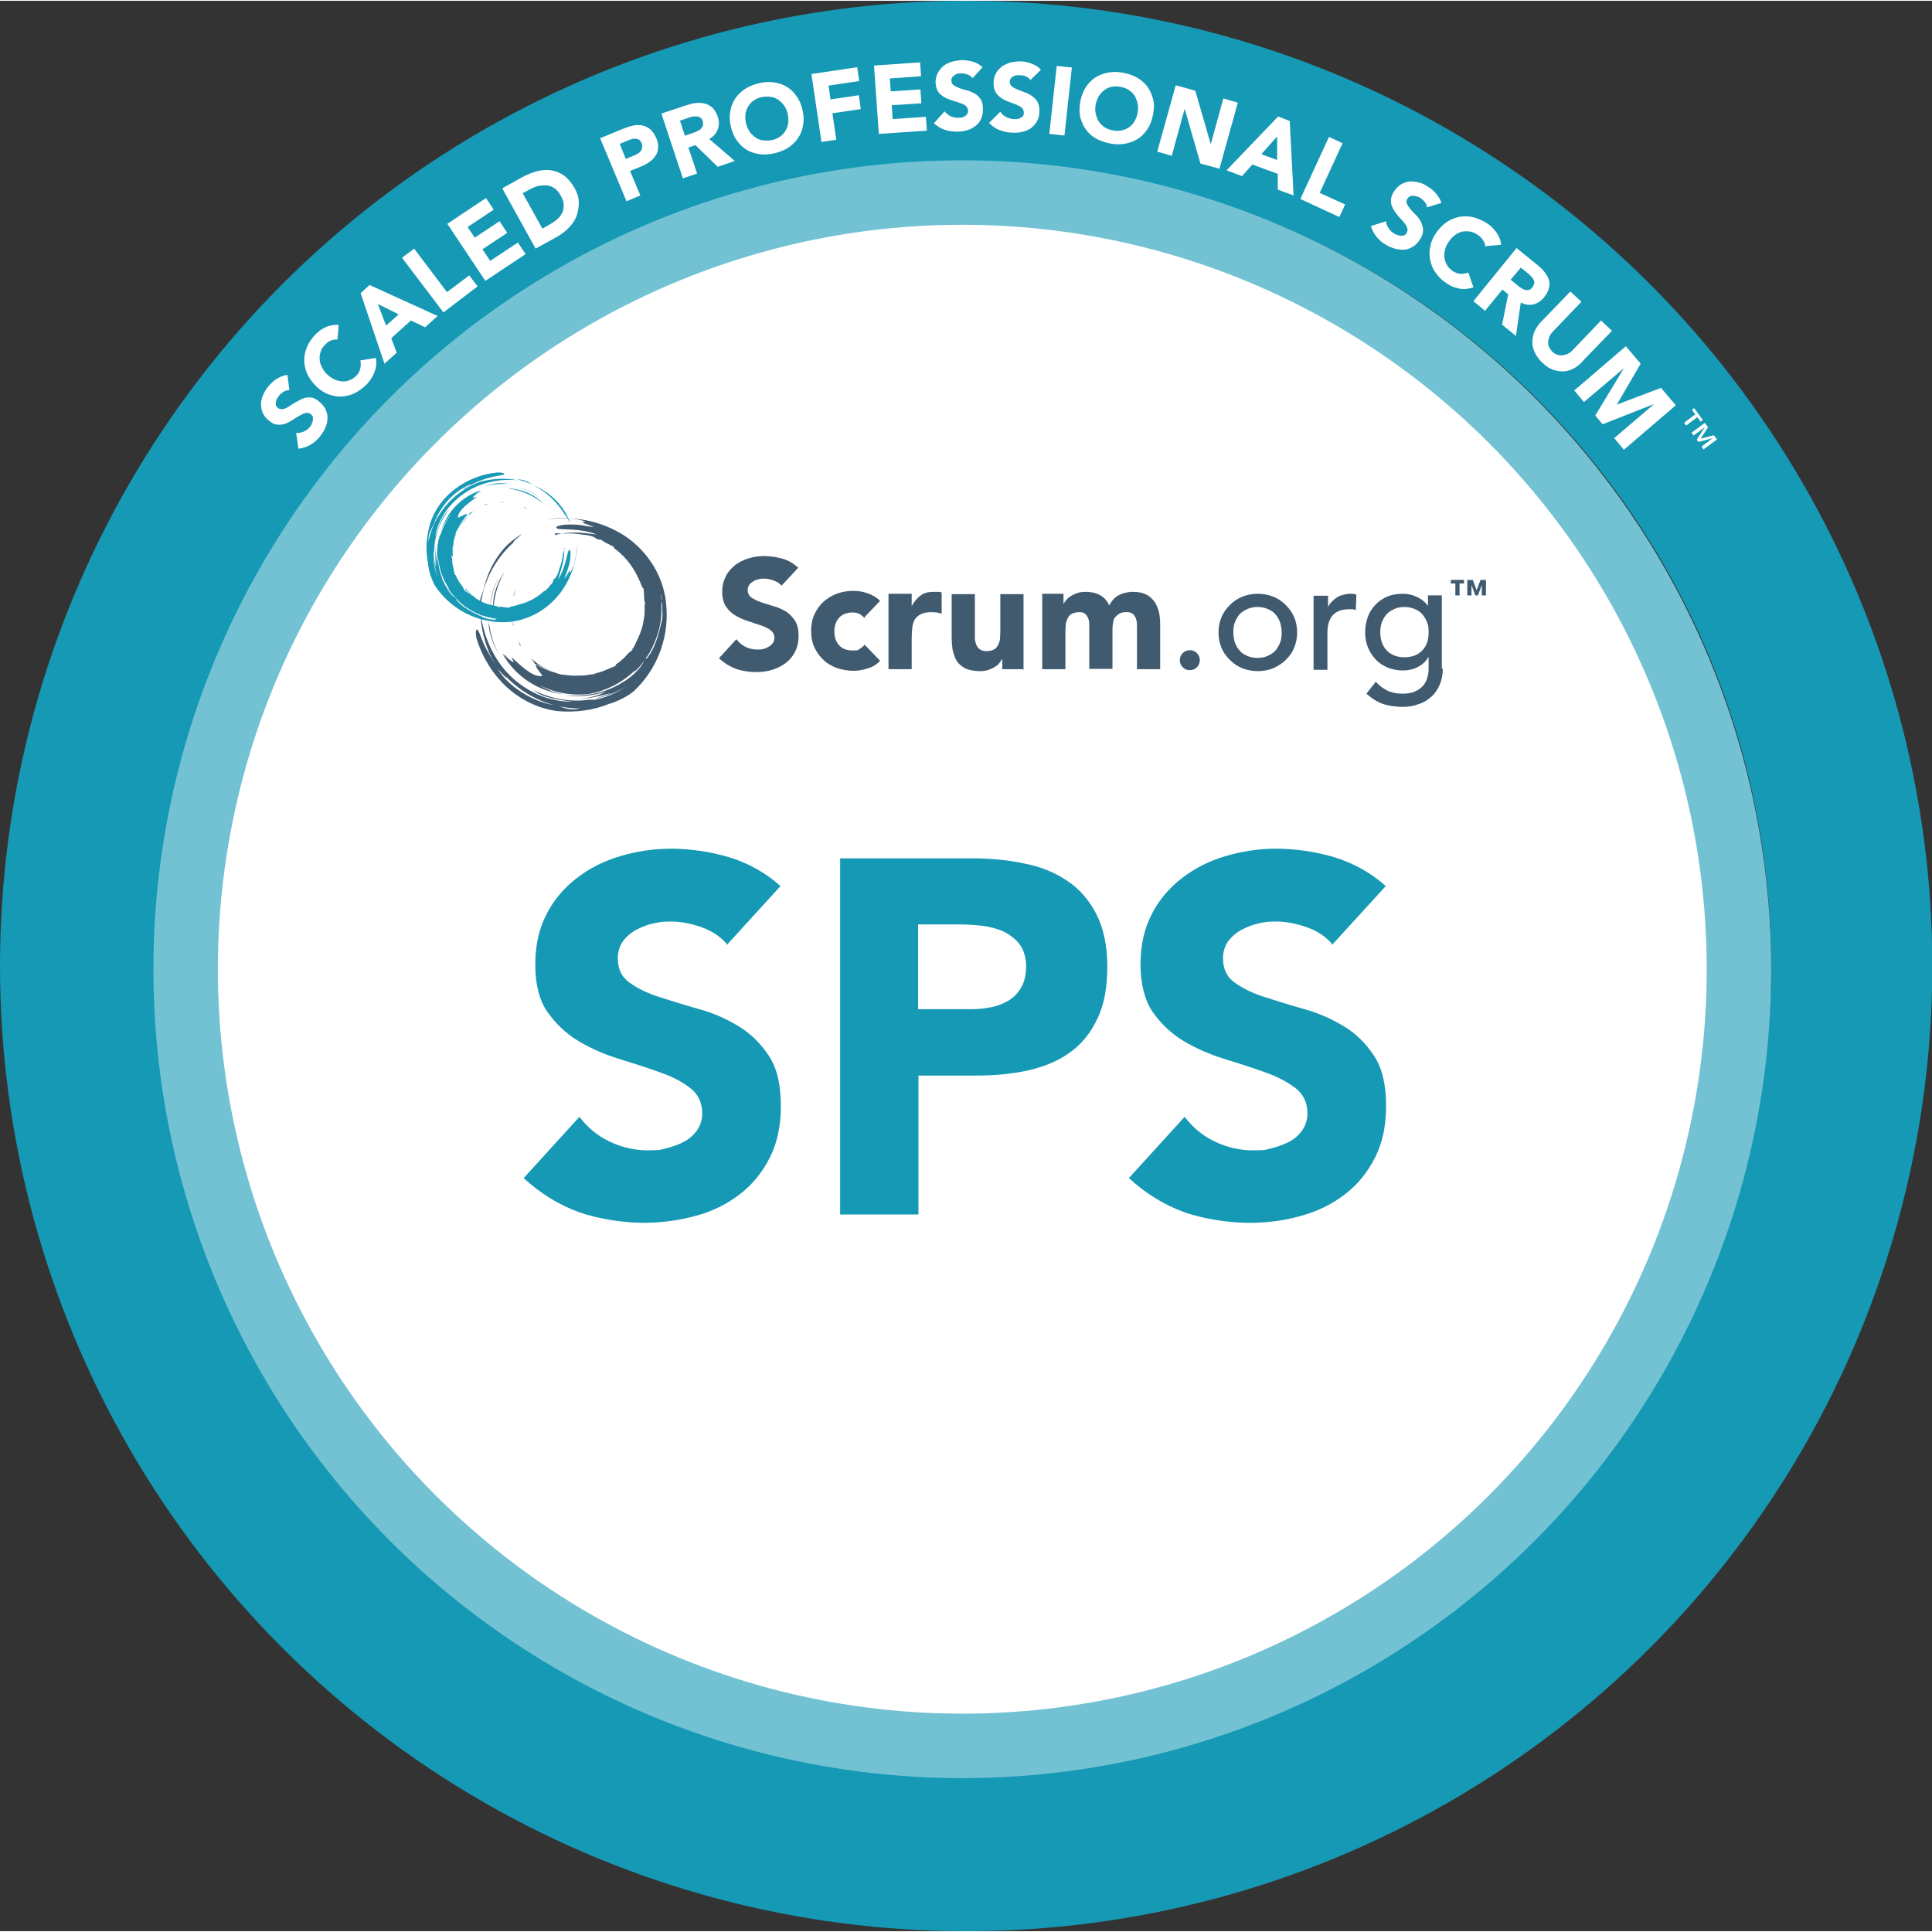 <?xml version="1.0" encoding="UTF-8"?>
<svg xmlns="http://www.w3.org/2000/svg" id="b" viewBox="0 0 599.5 599" width="125" height="125"><rect x="0" y="0" width="599.5" height="599" fill="#333333" stroke="none"/><defs><style>.d{fill:#fff;}.e{fill:#405a70;}.f{fill:#1699b5;}.g{fill:#1899b5;}.h{stroke:#73c2d4;stroke-width:20px;}.h,.i{fill:none;}.i{stroke:#1699b5;stroke-width:50px;}</style></defs><g id="c"><circle class="d" cx="304.2" cy="304.8" r="238.8"/><g><ellipse class="i" cx="299.8" cy="299.5" rx="274.8" ry="274.5"/><circle class="h" cx="298.6" cy="300.5" r="241"/></g><g><path class="f" d="M225.8,293c-2-2.5-4.7-4.3-8-5.5-3.4-1.2-6.6-1.8-9.6-1.8s-3.6,.2-5.5,.6c-1.9,.4-3.6,1.1-5.3,2-1.7,.9-3,2.1-4.1,3.5-1,1.5-1.6,3.2-1.6,5.3,0,3.3,1.2,5.9,3.7,7.6,2.5,1.8,5.6,3.3,9.4,4.5,3.8,1.2,7.9,2.5,12.2,3.7,4.4,1.2,8.4,3,12.2,5.3,3.8,2.3,6.9,5.4,9.4,9.2,2.5,3.8,3.7,9,3.7,15.4s-1.1,11.5-3.4,16.1c-2.3,4.6-5.4,8.4-9.3,11.4-3.9,3-8.4,5.3-13.6,6.7s-10.6,2.2-16.3,2.2-13.8-1.1-20-3.3c-6.1-2.2-11.9-5.7-17.2-10.6l17.3-19c2.5,3.3,5.6,5.9,9.4,7.7,3.8,1.8,7.7,2.7,11.8,2.7s4-.2,6-.7c2-.5,3.8-1.2,5.5-2.1,1.6-.9,2.9-2.1,3.9-3.6,1-1.5,1.5-3.2,1.5-5.1,0-3.3-1.3-6-3.8-7.9-2.5-1.9-5.7-3.6-9.6-4.9-3.8-1.4-8-2.7-12.5-4.1-4.5-1.4-8.6-3.2-12.5-5.5-3.8-2.3-7-5.3-9.6-9-2.6-3.7-3.8-8.7-3.8-14.8s1.2-11.1,3.5-15.6c2.3-4.5,5.5-8.2,9.4-11.2,3.9-3,8.4-5.3,13.5-6.8,5.1-1.5,10.3-2.3,15.8-2.3s12.3,.9,18.1,2.7c5.8,1.8,11.1,4.7,15.8,8.9l-16.7,18.3Z"/><path class="f" d="M260.7,266.1h41c5.7,0,11.1,.5,16.2,1.6,5.1,1,9.5,2.8,13.3,5.4,3.8,2.5,6.8,6,9,10.3,2.2,4.3,3.4,9.8,3.4,16.3s-1,11.9-3.1,16.2c-2.1,4.4-4.9,7.9-8.6,10.5-3.6,2.6-8,4.4-12.9,5.5-5,1.1-10.4,1.6-16.2,1.6h-17.8v43.1h-24.3v-110.4Zm24.3,46.8h16.2c2.2,0,4.3-.2,6.3-.6,2-.4,3.8-1.1,5.5-2.1,1.6-1,2.9-2.3,3.9-4.1,1-1.7,1.5-3.9,1.5-6.5s-.7-5.1-2-6.8c-1.3-1.7-3-3-5-4-2-.9-4.3-1.5-6.8-1.8-2.5-.3-4.9-.4-7.2-.4h-12.5v26.2Z"/><path class="f" d="M413.6,293c-2-2.5-4.7-4.3-8-5.5-3.4-1.2-6.6-1.8-9.6-1.8s-3.6,.2-5.5,.6c-1.9,.4-3.6,1.1-5.3,2-1.7,.9-3,2.1-4.1,3.5-1,1.5-1.6,3.2-1.6,5.3,0,3.3,1.2,5.9,3.7,7.6,2.5,1.8,5.6,3.3,9.4,4.5,3.8,1.2,7.9,2.5,12.2,3.7s8.4,3,12.2,5.3c3.8,2.3,6.9,5.4,9.4,9.2,2.5,3.8,3.7,9,3.7,15.4s-1.1,11.5-3.4,16.1c-2.3,4.6-5.4,8.4-9.3,11.4-3.9,3-8.4,5.3-13.6,6.7-5.1,1.5-10.6,2.2-16.3,2.2s-13.8-1.1-20-3.3c-6.1-2.2-11.9-5.7-17.2-10.6l17.3-19c2.5,3.3,5.6,5.9,9.4,7.7,3.8,1.8,7.7,2.7,11.8,2.7s4-.2,6-.7c2-.5,3.8-1.2,5.5-2.1,1.6-.9,2.9-2.1,3.9-3.6,1-1.5,1.5-3.2,1.5-5.1,0-3.3-1.3-6-3.8-7.9-2.6-1.9-5.7-3.6-9.6-4.9-3.8-1.4-8-2.7-12.5-4.1-4.5-1.4-8.6-3.2-12.5-5.5-3.8-2.3-7-5.3-9.6-9-2.5-3.7-3.8-8.7-3.8-14.8s1.2-11.1,3.5-15.6c2.3-4.5,5.5-8.2,9.4-11.2,3.9-3,8.4-5.3,13.5-6.8,5.1-1.5,10.3-2.3,15.8-2.3s12.3,.9,18.1,2.7c5.8,1.8,11.1,4.7,15.8,8.9l-16.7,18.3Z"/></g><path class="d" d="M89.8,120.8c-.6,0-1.2,.2-1.8,.5-.6,.4-1.1,.8-1.4,1.2-.2,.3-.4,.6-.6,.9-.2,.3-.3,.7-.4,1,0,.4,0,.7,0,1,0,.3,.3,.6,.6,.9,.5,.4,1,.5,1.6,.4,.6-.1,1.2-.4,1.8-.8s1.3-.9,2.1-1.3,1.5-.9,2.3-1.2c.8-.3,1.6-.4,2.5-.3,.9,.1,1.8,.6,2.7,1.4,.9,.8,1.6,1.6,1.9,2.5,.4,.9,.6,1.8,.5,2.8,0,.9-.3,1.9-.7,2.8s-1,1.8-1.7,2.7c-.9,1.1-1.9,1.9-2.9,2.5-1.1,.6-2.3,1-3.7,1.2l-.7-4.9c.8,0,1.6-.1,2.3-.4,.7-.3,1.4-.8,1.9-1.4,.2-.3,.5-.6,.6-1,.2-.4,.3-.7,.4-1.1,0-.4,0-.7,0-1s-.3-.6-.6-.9c-.5-.4-1-.5-1.6-.4-.6,.1-1.2,.4-1.9,.8-.7,.4-1.4,.8-2.1,1.3-.8,.5-1.5,.9-2.3,1.2-.8,.3-1.7,.4-2.5,.3-.9,0-1.8-.5-2.7-1.3-.9-.7-1.5-1.5-1.9-2.4-.4-.9-.5-1.8-.5-2.8s.3-1.9,.7-2.8c.4-.9,.9-1.8,1.6-2.6,.8-.9,1.6-1.7,2.6-2.3,1-.6,2.1-1.1,3.3-1.2l.6,4.7Z"/><path class="d" d="M104.8,105.1c-.7,0-1.4,0-2.1,.3-.7,.3-1.3,.7-1.9,1.4-.6,.6-1.1,1.3-1.3,2.1-.3,.8-.4,1.6-.3,2.4,0,.8,.3,1.6,.7,2.4,.4,.8,.9,1.6,1.6,2.2,.7,.7,1.5,1.2,2.3,1.6s1.6,.5,2.4,.6c.8,0,1.6,0,2.3-.4,.8-.3,1.4-.7,2-1.3,.7-.7,1.1-1.4,1.3-2.3,.2-.8,.2-1.6,0-2.5l4.8-.8c.3,1.5,.2,3-.4,4.4-.5,1.4-1.3,2.6-2.3,3.7-1.2,1.2-2.4,2.1-3.7,2.8-1.3,.6-2.7,1-4.1,1.1s-2.8-.2-4.2-.7c-1.4-.5-2.7-1.4-3.9-2.6-1.2-1.2-2.1-2.5-2.7-3.8-.6-1.4-.9-2.8-.9-4.2,0-1.4,.3-2.8,.9-4.2,.6-1.4,1.5-2.6,2.6-3.8,.4-.4,.9-.8,1.4-1.2,.5-.4,1.1-.7,1.7-1,.6-.3,1.3-.5,2-.6,.7-.1,1.4-.2,2.1-.1l-.4,4.6Z"/><path class="d" d="M111.8,90.8l2.9-2.6,21.1,9.6-3.9,3.5-4.4-2.1-6.1,5.5,1.7,4.5-3.8,3.4-7.4-21.9Zm5.5,3.4l2.5,6.6,3.9-3.5-6.4-3.2Z"/><path class="d" d="M124.8,79.7l3.7-2.8,10.2,13.5,6.9-5.2,2.6,3.4-10.6,8.1-12.8-16.9Z"/><path class="d" d="M138.8,69.2l12-8,2.4,3.6-8.1,5.4,2.2,3.3,7.7-5.1,2.4,3.6-7.7,5.1,2.4,3.6,8.6-5.7,2.4,3.6-12.5,8.3-11.8-17.7Z"/><path class="d" d="M156,58.1l6.1-3.4c1.5-.8,3-1.4,4.5-1.8,1.5-.4,3-.5,4.4-.3,1.4,.2,2.7,.7,4,1.6,1.2,.9,2.3,2.2,3.3,3.9,.8,1.5,1.3,3,1.3,4.5,0,1.5-.2,2.8-.7,4.2-.5,1.3-1.3,2.5-2.4,3.6-1,1.1-2.3,2-3.6,2.8l-6.7,3.7-10.3-18.6Zm12.3,12.6l2.1-1.2c.9-.5,1.8-1.1,2.5-1.7,.7-.6,1.2-1.3,1.6-2.1,.3-.8,.5-1.6,.4-2.5,0-.9-.4-1.9-1-2.9-.5-.9-1.1-1.6-1.8-2.1-.7-.5-1.5-.8-2.3-.9-.8-.1-1.7,0-2.6,.1-.9,.2-1.8,.6-2.6,1l-2.4,1.3,6.1,11Z"/><path class="d" d="M186.3,42.6l7.3-3c1-.4,2-.7,3-.9,1-.2,1.9-.2,2.8,0,.9,.2,1.7,.6,2.4,1.2,.7,.6,1.3,1.5,1.8,2.6,.5,1.1,.7,2.2,.6,3.1,0,.9-.3,1.8-.8,2.5s-1.1,1.4-1.9,1.9c-.8,.6-1.7,1.1-2.8,1.5l-3.2,1.3,3.2,7.6-4.3,1.8-8.2-19.6Zm7.8,6.5l2.9-1.2c.4-.2,.7-.4,1.1-.6,.3-.2,.6-.5,.8-.8,.2-.3,.3-.6,.4-1,0-.4,0-.8-.2-1.3-.2-.5-.5-.9-.8-1.1-.4-.2-.8-.3-1.2-.3-.4,0-.9,0-1.3,.2-.5,.1-.9,.3-1.3,.5l-2.2,.9,1.9,4.7Z"/><path class="d" d="M205.2,35l7.8-2.6c1-.3,2-.6,3-.7,1-.1,1.9,0,2.8,.2,.8,.2,1.6,.7,2.3,1.3,.7,.7,1.2,1.6,1.6,2.7,.5,1.4,.5,2.8,0,4-.4,1.2-1.3,2.2-2.6,3l7.9,6.8-5.3,1.8-6.9-6.7-2.2,.7,2.7,8.1-4.4,1.5-6.7-20.2Zm7.2,6.9l2.6-.9c.4-.1,.8-.3,1.3-.5,.4-.2,.8-.4,1.1-.7,.3-.3,.5-.6,.7-1,.1-.4,.1-.8,0-1.4-.2-.5-.4-.9-.7-1.1-.3-.2-.7-.4-1-.4-.4,0-.8,0-1.2,0-.4,0-.9,.2-1.3,.3l-2.9,1,1.5,4.6Z"/><path class="d" d="M226.8,39.1c-.4-1.7-.5-3.2-.2-4.7,.2-1.5,.7-2.8,1.5-4,.8-1.2,1.8-2.2,3-3,1.2-.8,2.7-1.4,4.3-1.8s3.2-.5,4.6-.3c1.5,.2,2.8,.6,4,1.3,1.2,.7,2.3,1.7,3.1,2.9,.9,1.2,1.5,2.6,1.9,4.3,.4,1.7,.5,3.2,.2,4.7-.2,1.5-.7,2.8-1.5,4-.8,1.2-1.8,2.2-3,3-1.2,.8-2.7,1.4-4.3,1.8-1.6,.4-3.2,.5-4.6,.3-1.5-.2-2.8-.6-4-1.3-1.2-.7-2.3-1.7-3.1-2.9-.9-1.2-1.5-2.6-1.9-4.3Zm4.7-1.1c.2,1,.6,1.8,1.1,2.6,.5,.7,1.1,1.3,1.8,1.8,.7,.5,1.5,.8,2.4,.9,.9,.1,1.8,.1,2.8-.1,1-.2,1.8-.6,2.5-1.1,.7-.5,1.3-1.1,1.7-1.9,.4-.7,.7-1.5,.8-2.4,.1-.9,0-1.8-.2-2.8-.2-1-.6-1.8-1.1-2.5-.5-.7-1.1-1.3-1.8-1.8-.7-.5-1.5-.8-2.4-.9-.9-.1-1.8-.1-2.8,.1-1,.2-1.8,.6-2.5,1.1-.7,.5-1.3,1.1-1.7,1.9-.4,.7-.7,1.5-.8,2.4-.1,.9,0,1.8,.2,2.8Z"/><path class="d" d="M251.9,22.7l14.1-2.1,.6,4.3-9.5,1.4,.6,4.3,8.8-1.3,.6,4.3-8.8,1.3,1.2,8.2-4.6,.7-3.1-21Z"/><path class="d" d="M271.1,20.1l14.4-1,.3,4.3-9.7,.7,.3,4,9.2-.6,.3,4.3-9.2,.6,.3,4.3,10.3-.7,.3,4.3-14.9,1-1.5-21.2Z"/><path class="d" d="M301.7,23.9c-.4-.5-.9-.8-1.6-1.1-.7-.2-1.3-.3-1.8-.3-.3,0-.7,0-1,.1-.4,0-.7,.2-1,.4-.3,.2-.6,.4-.8,.7-.2,.3-.3,.6-.3,1,0,.6,.2,1.1,.7,1.5,.5,.3,1.1,.6,1.8,.9,.7,.2,1.5,.5,2.4,.7,.8,.2,1.6,.6,2.4,1,.7,.4,1.3,1,1.8,1.8,.5,.7,.7,1.7,.7,3,0,1.2-.2,2.2-.6,3.1-.4,.9-1,1.6-1.8,2.2s-1.6,1-2.6,1.3c-1,.3-2,.4-3.1,.4-1.4,0-2.7-.2-3.8-.6-1.2-.4-2.3-1.1-3.3-2l3.3-3.7c.5,.6,1.1,1.1,1.8,1.5,.7,.3,1.5,.5,2.3,.5,.4,0,.8,0,1.2-.1,.4,0,.7-.2,1-.4,.3-.2,.6-.4,.7-.7,.2-.3,.3-.6,.3-1,0-.6-.3-1.1-.7-1.5-.5-.4-1.1-.7-1.9-.9-.7-.3-1.5-.5-2.4-.8-.9-.3-1.7-.6-2.4-1-.7-.4-1.4-1-1.9-1.7-.5-.7-.7-1.7-.8-2.8,0-1.1,.2-2.1,.7-3s1-1.6,1.8-2.2c.7-.6,1.6-1,2.6-1.3,1-.3,2-.4,3-.5,1.2,0,2.4,.2,3.5,.5s2.1,.9,3,1.7l-3.2,3.5Z"/><path class="d" d="M319.9,24.7c-.4-.5-.8-.9-1.5-1.2-.6-.3-1.2-.4-1.8-.4-.3,0-.7,0-1.1,0s-.7,.2-1,.3c-.3,.2-.6,.4-.8,.6-.2,.3-.3,.6-.4,1,0,.6,.2,1.1,.6,1.5,.5,.4,1,.7,1.8,1,.7,.3,1.5,.6,2.3,.9,.8,.3,1.6,.7,2.3,1.2,.7,.5,1.3,1.1,1.7,1.9,.4,.8,.6,1.8,.5,3,0,1.2-.3,2.2-.8,3s-1.1,1.5-1.9,2.1c-.8,.5-1.7,.9-2.7,1.1-1,.2-2.1,.3-3.2,.2-1.4,0-2.6-.4-3.8-.8-1.2-.5-2.2-1.2-3.2-2.2l3.5-3.5c.4,.7,1,1.2,1.7,1.6s1.5,.6,2.2,.7c.4,0,.8,0,1.2,0,.4,0,.8-.2,1.1-.3,.3-.2,.6-.4,.8-.6,.2-.3,.3-.6,.3-1,0-.6-.2-1.2-.6-1.6-.5-.4-1.1-.7-1.8-1-.7-.3-1.5-.6-2.4-.9-.8-.3-1.6-.7-2.3-1.2-.7-.5-1.3-1.1-1.7-1.8-.4-.7-.6-1.7-.6-2.9,0-1.1,.3-2.1,.8-3,.5-.8,1.1-1.5,1.9-2.1,.8-.5,1.7-.9,2.7-1.2,1-.2,2-.3,3-.3,1.2,0,2.3,.3,3.4,.7,1.1,.4,2.1,1,2.9,1.9l-3.4,3.3Z"/><path class="d" d="M327.9,20.2l4.7,.5-2.3,21.1-4.7-.5,2.3-21.1Z"/><path class="d" d="M335.2,31.4c.3-1.7,.8-3.1,1.6-4.4s1.8-2.3,2.9-3.1c1.2-.8,2.5-1.3,4-1.6,1.5-.3,3-.3,4.7,0,1.6,.3,3.1,.8,4.4,1.5,1.3,.8,2.4,1.7,3.2,2.8,.8,1.1,1.4,2.4,1.8,3.9s.3,3,0,4.7c-.3,1.7-.8,3.1-1.6,4.4-.8,1.3-1.8,2.3-2.9,3.1-1.2,.8-2.5,1.3-4,1.6s-3,.3-4.7,0c-1.6-.3-3.1-.8-4.4-1.5-1.3-.7-2.4-1.7-3.2-2.8-.8-1.1-1.4-2.4-1.8-3.9-.3-1.5-.3-3,0-4.7Zm4.8,.8c-.2,1-.2,1.9,0,2.8,.2,.9,.5,1.7,.9,2.4,.5,.7,1.1,1.3,1.8,1.8,.7,.5,1.6,.8,2.6,1,1,.2,1.9,.2,2.8,0,.9-.2,1.6-.5,2.3-1,.7-.5,1.2-1.1,1.7-1.9,.4-.8,.8-1.6,.9-2.6,.2-1,.2-1.9,0-2.8-.2-.9-.5-1.7-.9-2.4s-1.1-1.3-1.8-1.8c-.7-.5-1.6-.8-2.6-1-1-.2-1.9-.2-2.8,0-.9,.2-1.6,.5-2.3,1.1-.7,.5-1.2,1.1-1.7,1.9-.4,.8-.8,1.6-.9,2.6Z"/><path class="d" d="M364.8,26.2l6.1,1.7,4.8,16.6h0l3.9-14.2,4.5,1.3-5.7,20.5-5.9-1.6-4.9-17h0l-4,14.6-4.5-1.3,5.7-20.5Z"/><path class="d" d="M396.6,35.9l3.6,1.4,1.2,23.1-4.9-1.8v-4.9l-7.9-2.9-3.2,3.6-4.8-1.8,16-16.7Zm-.5,6.4l-4.7,5.3,4.9,1.8v-7.1Z"/><path class="d" d="M412.3,42.2l4.3,2-7.1,15.4,7.9,3.6-1.8,3.9-12.1-5.6,8.9-19.3Z"/><path class="d" d="M442.8,64c0-.6-.4-1.2-.8-1.7-.4-.5-.9-.9-1.4-1.2-.3-.2-.6-.3-1-.4-.4-.1-.7-.2-1.1-.2-.4,0-.7,0-1,.2-.3,.1-.6,.4-.8,.7-.3,.6-.4,1.1-.1,1.6,.2,.5,.6,1.1,1.1,1.7,.5,.6,1.1,1.2,1.7,1.8,.6,.6,1.1,1.3,1.5,2.1,.4,.7,.6,1.6,.7,2.4,0,.9-.2,1.9-.9,2.9-.6,1-1.3,1.8-2.1,2.3-.8,.5-1.7,.9-2.6,1s-1.9,0-2.9-.2c-1-.3-2-.7-2.9-1.2-1.2-.7-2.2-1.5-3-2.5-.8-1-1.4-2.1-1.8-3.4l4.7-1.5c0,.8,.4,1.5,.8,2.2,.5,.7,1,1.2,1.7,1.6,.3,.2,.7,.3,1.1,.5,.4,.1,.8,.2,1.1,.2,.4,0,.7,0,1-.2,.3-.1,.6-.4,.7-.7,.3-.6,.4-1.1,.1-1.7-.2-.6-.6-1.1-1.1-1.7-.5-.6-1.1-1.2-1.7-1.9-.6-.7-1.1-1.4-1.5-2.1-.4-.8-.7-1.6-.7-2.4,0-.9,.2-1.8,.8-2.8,.6-1,1.3-1.7,2.1-2.3,.8-.5,1.7-.8,2.6-1,.9-.1,1.9,0,2.9,.2,1,.2,1.9,.6,2.8,1.2,1,.6,2,1.3,2.7,2.2,.8,.9,1.4,1.9,1.8,3l-4.5,1.4Z"/><path class="d" d="M460.9,76.3c0-.7-.3-1.4-.7-2-.4-.6-.9-1.2-1.7-1.7-.7-.5-1.5-.8-2.3-1-.8-.1-1.6-.1-2.4,0-.8,.2-1.6,.5-2.3,1.1-.7,.5-1.4,1.2-1.9,2-.6,.8-1,1.7-1.2,2.5-.2,.9-.3,1.7-.2,2.5,.1,.8,.4,1.6,.8,2.3,.4,.7,1,1.3,1.7,1.8,.8,.5,1.6,.9,2.4,.9,.8,0,1.7,0,2.5-.4l1.6,4.6c-1.5,.5-2.9,.7-4.4,.4-1.5-.3-2.8-.8-4-1.7-1.4-.9-2.5-2-3.3-3.2-.9-1.2-1.4-2.5-1.7-3.9-.3-1.4-.3-2.8,0-4.3,.3-1.5,.9-2.9,1.9-4.3,1-1.4,2.1-2.5,3.3-3.3,1.2-.8,2.6-1.3,4-1.6,1.4-.2,2.8-.2,4.3,.2,1.4,.4,2.9,1,4.2,1.9,.5,.3,1,.7,1.5,1.2,.5,.5,.9,1,1.3,1.5,.4,.6,.7,1.2,1,1.8,.3,.7,.4,1.4,.5,2.1l-4.6,.4Z"/><path class="d" d="M470.7,76.8l6.4,5.2c.8,.7,1.6,1.4,2.2,2.2,.6,.8,1.1,1.6,1.3,2.4,.3,.8,.3,1.7,0,2.6-.2,.9-.7,1.9-1.5,2.8-.9,1.2-2.1,1.9-3.3,2.2-1.3,.3-2.6,.1-3.9-.6l-1.5,10.4-4.3-3.5,1.9-9.4-1.8-1.5-5.4,6.6-3.6-3,13.4-16.5Zm-1.9,9.8l2.1,1.7c.3,.3,.7,.5,1.1,.8s.8,.5,1.2,.6,.8,.1,1.2,0c.4,0,.8-.4,1.1-.8,.3-.4,.5-.8,.6-1.2,0-.4,0-.8-.2-1.1-.2-.3-.4-.7-.7-1s-.6-.6-.9-.9l-2.4-1.9-3.1,3.7Z"/><path class="d" d="M490.9,112.1c-.9,.9-1.8,1.6-2.8,2.1-1,.5-2.1,.8-3.1,.8-1.1,0-2.2-.2-3.3-.6s-2.2-1.2-3.2-2.2c-1.1-1-1.8-2.1-2.3-3.2-.5-1.1-.8-2.2-.7-3.3s.2-2.1,.7-3.2c.5-1,1.1-2,2-2.9l9.1-9.4,3.4,3.2-8.9,9.3c-.5,.5-.8,1-1,1.5s-.4,1.1-.4,1.7,0,1.1,.3,1.6,.6,1,1,1.4c.4,.4,.9,.7,1.5,.9,.5,.2,1.1,.3,1.6,.2s1.1-.2,1.6-.4c.5-.3,1-.6,1.5-1.1l8.9-9.3,3.4,3.2-9.1,9.4Z"/><path class="d" d="M504.5,107.2l4.6,5.4-7.4,12.7h0l13.7-5.2,4.6,5.4-16.1,13.8-3-3.6,12.4-10.6h0l-16,6.3-2.3-2.7,8.9-14.7h0l-12.4,10.5-3-3.6,16.1-13.8Z"/><path class="d" d="M526,128.3l-1-1.4,.7-.5,2.7,3.7-.7,.5-1-1.4-3.5,2.6-.6-.9,3.5-2.6Zm3,2.7l1,1.3-2.3,3.6h0l4.1-1.1,1,1.3-4.2,3.1-.6-.9,3.5-2.6h0l-4.5,1.2-.5-.7,2.5-3.9h0l-3.5,2.6-.6-.9,4.2-3.1Z"/><g><g><path class="e" d="M150.2,182.1c.7-3,1.9-5.9,3.5-8.5,1.6-2.6,3.6-4.9,5.8-6.7-1.7,1.5-3.3,3.2-4.6,5,1-1.4,2-2.6,3.2-3.6,1.2-1.1,2.4-2,3.9-2.9-.4,.4-1,.9-1.6,1.4-.6,.5-1.1,1-1.1,1.3-3,2.7-5.5,6-7.3,9.7-1.8,3.7-2.8,7.7-3,11.8-.4-1.6-.2-3,.1-4.1,.3-1.2,.8-2.2,1.1-3.2"/><path class="e" d="M170.3,161.7c-.8,.2-1.5,.5-2.3,.8,.8-.3,1.5-.6,2.3-.8"/><path class="e" d="M179.9,215.1c.8,0,1.7-.2,2.5-.3-.8,.2-1.6,.3-2.5,.3"/><path class="e" d="M151.5,192.6l.4,1.4c.5,3.5,1.7,6.9,3.6,10.1-1-1.7-2-3.5-2.7-5.5-.7-1.9-1.2-4-1.2-6"/><path class="e" d="M152.1,188.8c0-3.5,1-7.1,2.7-9.9-1.6,2.9-2.5,6.3-2.7,9.9"/><path class="e" d="M197.2,200.2c0,0,0,0,0-.2,0,0,0-.2,0-.2,.6-.9,1.2-2,1.7-3,0,.3,0,.6-.1,.9-.3,.6-.6,.9-.8,1.2-.2,.3-.5,.7-.7,1.4"/><path class="e" d="M178.9,215.2h0c-.3,0-.6,0-.9,0h-.1c.3,0,.7,0,1,0"/><path class="e" d="M196.4,201.4c-.1,0-.2-.1-.4,0,.4-.5,.8-1,1.2-1.5,0,0,0,.2,0,.2-.1,.4-.6,.9-.7,1.4"/><path class="e" d="M184.4,208.9c-.4,.1-.7,.5-.8,.6-1.1,0-2.1,0-3.3,0-.2,0-.6,.1-.9,.3-.2-.1-.5-.2-.7-.3,2.6,0,5.3-.4,8-1.4-.7,.3-1.4,.6-2.2,.8"/><path class="e" d="M172.2,165.8c2-.6,4.3-.8,6.5-.8,2.2,0,4.4,.4,6.5,.6-2.3-.9-5.2-1.4-7.6-1.5-2.4-.2-4.4,0-4.9-.5-.5-.5,1.2-1,3.7-1.1,1.2,0,2.6,0,3.9,.2,1.3,.2,2.5,.4,3.5,.6q-.5-.2-1-.4c.5,.2,1,.4,1.5,.4-.5-.2-1.3-.5-2-.8-.7-.2-1.4-.5-1.7-.7,.3,0,.7-.1,1-.2-1.4-.6-3.5-1-5.7-1-2.2,0-4.4,.1-6,.2,3.8-.4,7.9-.4,12,.4,4.1,.8,8.2,2.4,11.9,4.8,3.7,2.4,6.9,5.8,9.2,9.7,2.3,3.9,3.6,8.3,3.8,12.7,.7,9.8-3.2,19.3-10,25.7-.7,.6-1.9,1.5-3.3,2.2-1.5,.8-3.1,1.5-4.6,1.9-4.9,2-10.4,2.7-15.9,2.2-5.7-.7-11.1-3.3-15.5-7.2-4.3-3.9-7.6-9-9.5-14.9-.4-1.2-.4-2.7-.2-3.1,.1-.2,.3-.2,.6,.3,.3,.4,.6,1.3,1.1,2.6,1.8,4.4,4.4,8.5,7.8,11.9-.3,0-.9-.6-1.4-1.1-.5-.6-1.1-1.2-1.5-1.6,1,1.5,2,2.8,3.2,3.9,1.2,1.1,2.4,2.2,3.9,3.1-2-1.3-3.8-2.8-5.4-4.5,2,2.1,4.5,4.1,7.2,5.6,2.8,1.6,5.8,2.7,9,3.2,1.1,.2,2.2,.7,3.4,1,1.2,.3,2.6,.4,4.3,0-4.2,0-8.5-.9-12.3-2.5-3.9-1.7-7.4-4.1-10.4-7.1,0,0,0,0,0,0-2.7-2.6-4.6-5.5-6.1-8.8,.5,1,1.1,2,1.5,2.9-2.4-4.7-3.6-9.8-3.6-14.9,.3,3.6,1.2,7.2,2.7,10.6,1.5,3.4,3.5,6.6,6.1,9.2,2.6,2.7,5.7,4.8,9.1,6.3,3.4,1.5,7,2.2,10.6,2.2-2-.3-4.3-.6-6.4-1.1-2.2-.5-4.2-1.3-5.6-2.5,5.7,2.9,12.4,4,18.9,2.7l-1.4,.4c2.1-.1,4.2-.7,6.1-1.5,2-.8,3.8-1.9,5.6-3.1,.3-.2,.6-.4,.9-.6l-.9,.6c-3.2,2.1-6.7,3.5-10.3,4.2,1.6-.5,3.3-1,5.3-1.8-1.1,.2-2.7,.7-4.3,1-2.1,.5-4.2,.8-6.3,.8,3.3-.1,6.4-1,9-2.3-4.1,1.3-8.7,1.9-12.9,1.2,2.4,.2,4.7,.2,7.1-.2,3.9-.5,7.8-1.8,11.2-4.1l-.4,.3c.3-.2,.5-.4,.8-.5,1.3-.9,2.6-1.9,3.7-3.1,1-1,1.8-2.2,2.4-3.5l.4-.6c-.2,.4-.2,.7,.4,0,1.2-1.5,2-3.2,2.7-5.1,.7-1.9,1.2-3.9,1.7-6,.3-1.1,.3-2.6,.2-4.3,0-.4,0-.7,0-.9,0-.4,0-.7-.1-1.1,0-.9-.2-1.7-.5-2.5,.2,.8,.3,1.7,.5,2.5v1c0-.2-.1-.4-.2-.9,.2,3,0,6-.8,8.9-.8,2.9-2.1,5.8-3.7,8.3,.1-.4,.3-.8,.4-1.1-.2,.6-.5,1.1-.8,1.6-1.1,1.6-2.4,3.2-3.9,4.5,.4-.4,.7-.9,1-1.3-2,2-4.3,3.7-6.8,5-2.5,1.3-5.2,2.2-8,2.7-5.3,.6-10.7-.4-15.3-2.8,2.4,1.5,5.2,2.6,8.2,3-4-.4-8-1.8-11.4-4-3.4-2.2-6.3-5.3-8.2-8.8,1.1,1,2.5,2.4,3.5,2.7,.1-.2-1.3-2.2-.3-1.2,1.9,1.8,3.5,3.2,5,4.2,1.5,1,2.9,1.5,4.1,1.3,.3,0-.7-1.1-1.3-2-.6-.9-1-1.8-.3-1.4,1.2,.7,3.3,1.8,5.7,2.4,.7,.3,1.4,.5,2.2,.6,0,0,.3,0,.5,0,2.7,.5,5.2,.3,6.7,.2,.5,0,1.1-.1,1.6-.2,.3,0,.5,0,.8,.1,.3-.2,.6-.4,.9-.5,1.4-.4,2.7-.9,4-1.5,.7-.3,1.5-.6,2.2-.9,0,0-.2-.1-.2-.3,1.5-1,2.8-2.1,3.9-3.5,.6-.5,1.1-.9,1.6-1.2,.2-1,1-2.4,1.7-4,.7-1.6,1.3-3.4,1.5-4.9h0c.3-1.5,.4-3.1,.3-4.7,0-.3,.1-.5,.2-.8-.2-.4-.2-.8-.3-1,0-1.3-.1-2.4-.2-3.5-.1-.2-.5-.4-.6-.8-.2-.8-.6-1.5-.9-2.2-.4-.8-.8-1.7-1.3-2.5-1.6-2.8-3.8-5.2-6.4-7.1,0-.1,0-.3,0-.4-.5-.1-1.1-.6-1.5-.7,0,0,.2,0,.2,0-.7-.2-1.1-.5-1.5-.7-.4-.2-.7-.5-1.3-.8-.3,0-.6,0-.9-.1-.1,0-.3-.1-.4-.2-1.3-1-2.9-1.1-4.6-1.3-1.7-.3-3.4-.4-5.2-.3-1.4,.1-2-.1-3-.1"/><path class="e" d="M199,196.4c.6-1.4,1.1-2.8,1.4-4.3-.2,1.6-.4,3.1-1.4,4.3"/><path class="e" d="M165.9,205.6c-.3-.5-.7-1.1-1.1-1.6,2.6,2.5,5.8,4.2,9.4,5.1h0c-1.4-.2-3.1-.9-4.6-1.6-1.5-.7-2.7-1.5-3.7-1.8"/><path class="e" d="M197.1,200c0,0,0-.1,0-.2,0,0,0,0,0,0,0,0,0,.2,0,.2"/><path class="e" d="M156.9,203.2l-.2-.4c.6,.9,1.3,1.8,2.1,2.6-.6-.6-1.3-1.4-1.8-2.3"/><path class="e" d="M153.2,191.9c-.3-2.2-.3-4.5,0-6.8,.6-2.9,1.7-5.6,3.3-7.8-2.5,4.3-3.7,9.4-3.4,14.5"/><path class="e" d="M161.4,200.2c-.3-.7-.5-1.4-.8-2.1,.3,.7,.6,1.3,1,2-.2,0-.2,0-.3,.2"/><path class="e" d="M163.4,209.8l-.5-.4c.5,.3,1,.6,1.6,.8-.2,0-.7-.3-1-.4"/><path class="e" d="M159.2,192.7c0,.5,.1,1.1,.3,1.6-.1-.3-.3-.6-.4-.9,0-.2,.2-.4,.2-.7"/><path class="e" d="M159.4,184.4c.2-.7,.4-1.4,.7-2-.3,.8-.5,1.7-.7,2.5,0-.2,0-.4,0-.5"/><path class="g" d="M165.9,150.5c2.2,.9,4.2,2.3,6,3.9,1.7,1.6,3.2,3.5,4.3,5.4-.9-1.5-2-3-3.2-4.2,.9,1,1.6,1.9,2.3,3,.6,1,1.2,2.2,1.6,3.4-.3-.3-.5-.9-.8-1.4-.3-.5-.6-1-.8-1.1-1.6-2.7-3.8-5.1-6.3-7-2.5-1.9-5.5-3.3-8.5-4,1.3,0,2.3,.3,3.1,.7,.8,.4,1.5,1,2.3,1.3"/><path class="g" d="M178.4,168.8c0-.6-.2-1.2-.3-1.8,.1,.6,.3,1.3,.3,1.8"/><path class="g" d="M136.4,168.1c0,.6,0,1.3-.1,1.9,0-.6,0-1.3,.1-1.9"/><path class="g" d="M157.7,149.9h-1.1c-2.7,0-5.5,.3-8.2,1.3,1.5-.5,3-1,4.6-1.3,1.6-.3,3.2-.3,4.7,0"/><path class="g" d="M160.5,150.9c2.7,.5,5.2,1.8,7.2,3.5-2-1.6-4.5-2.9-7.2-3.5"/><path class="g" d="M145.2,183.6s0,0,.2,0c0,0,.1,0,.2,0,.6,.6,1.3,1.2,2,1.7-.2,0-.4-.1-.6-.2-.4-.3-.6-.6-.8-.8-.2-.2-.5-.4-.9-.7"/><path class="g" d="M136.5,167.4h0c0-.3,0-.5,0-.7h0c0,.2,0,.5-.1,.7"/><path class="g" d="M144.4,182.7c0,0,.1-.2,.1-.3,.3,.4,.7,.7,1,1.1,0,0-.1,0-.2,0-.3-.2-.6-.6-1-.8"/><path class="g" d="M140.4,172.5c0-.3-.3-.6-.3-.7,.1-.8,.3-1.6,.4-2.5,0-.2,0-.5,0-.8,.1-.2,.2-.3,.3-.5-.4,2-.5,4.1,0,6.3-.1-.6-.2-1.2-.3-1.8"/><path class="g" d="M175,169.6c.2,1.6,0,3.4-.4,5.1-.4,1.7-1,3.3-1.4,4.9,1-1.6,1.8-3.7,2.3-5.6,.5-1.8,.7-3.3,1.1-3.6,.4-.3,.6,1.1,.3,3-.1,.9-.4,2-.7,2.9-.3,1-.7,1.9-1,2.6,.2-.4,.2-.4,.5-.7-.2,.4-.5,.7-.5,1.1,.3-.3,.6-.9,.9-1.4,.3-.5,.6-1,.8-1.2,0,.3,0,.5,0,.8,.7-1,1.3-2.5,1.6-4.2,.4-1.6,.5-3.3,.8-4.6-.3,3-.9,6.1-2.1,9.1-1.2,3-3,5.9-5.4,8.3-2.4,2.4-5.4,4.4-8.7,5.5-3.3,1.2-6.9,1.5-10.2,1-7.6-.9-14.2-5.3-18.1-11.4-.3-.6-.8-1.7-1.2-2.9-.4-1.2-.7-2.6-.8-3.8-.8-4.1-.5-8.3,.7-12.4,1.4-4.3,4.2-8,7.8-10.7,3.6-2.7,8-4.5,12.7-5,.9-.1,2.1,0,2.4,.3,.2,.1,0,.3-.3,.4-.4,.1-1.1,.2-2.2,.4-3.6,.7-7.2,2.1-10.2,4.2,.1-.2,.5-.6,1.1-.9,.5-.3,1.1-.6,1.4-.9-1.3,.5-2.4,1.2-3.4,1.9-1,.7-2,1.5-3,2.5,1.3-1.3,2.7-2.5,4.2-3.5-1.9,1.2-3.8,2.8-5.4,4.7-1.6,1.9-2.9,4-3.8,6.4-.3,.8-.8,1.6-1.2,2.5-.4,.9-.7,1.9-.6,3.3,.6-3.2,1.9-6.3,3.8-9,1.8-2.7,4.2-5,6.9-6.8,0,0,0,0,0,0,2.4-1.6,4.9-2.7,7.6-3.3-.8,.2-1.7,.5-2.4,.7,3.9-1.1,8-1.3,11.9-.5-2.8-.3-5.7-.2-8.5,.5-2.8,.6-5.5,1.7-7.9,3.3-2.4,1.6-4.5,3.6-6.2,6-1.6,2.4-2.7,5-3.2,7.7,.6-1.5,1.1-3.2,1.8-4.7,.7-1.6,1.7-3,2.7-3.9-3.1,3.9-4.9,8.8-4.8,14v-1.1c-.3,1.6-.2,3.3,.1,4.9,.3,1.6,.9,3.2,1.5,4.7,.1,.3,.2,.5,.3,.8l-.3-.8c-1.1-2.7-1.7-5.6-1.7-8.5,.1,1.3,.3,2.7,.6,4.3,0-.9-.1-2.2-.1-3.4,0-1.7,0-3.3,.3-4.9-.4,2.5-.2,5.1,.4,7.2-.4-3.3-.2-6.9,1-10-.5,1.8-.8,3.6-.9,5.4-.2,3.1,.2,6.2,1.4,9.1l-.2-.3c0,.2,.2,.4,.3,.7,.5,1.1,1.1,2.2,1.8,3.3,.6,.9,1.4,1.7,2.3,2.4l.4,.4c-.3-.2-.5-.2,0,.3,.9,1.1,2.2,2,3.5,2.8,1.3,.8,2.8,1.5,4.3,2.2,.8,.4,2,.7,3.2,.8,.3,.1,.5,.1,.7,0,.3,0,.6,0,.8,0,.7,0,1.3,0,2,0-.7,0-1.3,0-2,0h-.8c.2-.1,.4-.2,.7-.2-2.3-.3-4.6-.9-6.7-1.9-2.1-1-4.1-2.4-5.8-4.1,.3,.1,.6,.4,.8,.4-.4-.3-.8-.5-1.1-.8-1.1-1.1-2-2.3-2.9-3.6,.3,.4,.6,.7,.9,.9-1.2-1.8-2.2-3.8-2.8-5.9-.6-2.1-.9-4.3-.9-6.5,.3-4.1,1.9-8.1,4.4-11.2-1.5,1.6-2.7,3.6-3.5,5.8,.9-3,2.5-5.8,4.7-8.1,2.2-2.3,4.9-4,7.9-4.9-1,.7-2.2,1.6-2.6,2.3,.1,.1,1.8-.6,.9,0-1.6,1.2-3,2.2-3.9,3.2-1,1-1.6,2-1.6,2.9,0,.2,.9-.3,1.7-.7,.8-.4,1.5-.5,1.1,0-.7,.8-1.8,2.2-2.7,4-.3,.5-.6,1-.8,1.5,0,0,0,.2,0,.4-.7,2-1,4-1.1,5.1,0,.4,0,.8,0,1.2,0,.2-.1,.4-.2,.6,0,.3,.2,.5,.2,.8,0,1.1,.2,2.2,.5,3.2,0,.6,.2,1.2,.4,1.8,0,0,.1-.2,.2,0,.5,1.3,1.2,2.4,2.1,3.5,.3,.5,.5,1,.7,1.4,.8,.3,1.7,1.1,2.8,1.9,1.1,.8,2.4,1.5,3.5,1.9h0c1.1,.4,2.3,.7,3.5,.9,.2,0,.4,.2,.5,.3,.3,0,.6,0,.8-.1,1,.1,1.8,.3,2.7,.3,.1,0,.4-.3,.7-.4,.6,0,1.3-.2,1.8-.4,.7-.2,1.4-.4,2.1-.6,2.3-.8,4.5-2.1,6.3-3.8,.1,0,.2,0,.3,.1,.2-.4,.6-.7,.8-1,0,0,0,.1,0,.2,.3-.5,.5-.8,.7-1,.2-.2,.5-.5,.8-.9,.1-.2,.1-.4,.2-.7,0,0,.1-.2,.2-.3,1-.8,1.3-2,1.7-3.3,.5-1.3,.8-2.6,1-3.9,.1-1.1,.4-1.5,.6-2.3"/><path class="g" d="M147.8,185.5c1,.7,2,1.3,3.1,1.7-1.2-.4-2.3-.8-3.1-1.7"/><path class="g" d="M145.7,158.9c.5-.1,.9-.3,1.4-.6-2.3,1.6-4.1,3.8-5.2,6.4h0c.4-1.1,1.2-2.2,2-3.2,.8-1,1.6-1.9,1.9-2.6"/><path class="g" d="M145.3,183.5c0,0,.1,0,.2,0h0c0,0-.1,0-.2,0"/><path class="g" d="M148.9,152.4h.3c-.8,.2-1.6,.6-2.3,1.1,.6-.4,1.3-.8,2-1.1"/><path class="g" d="M158,151.3c1.8,.1,3.5,.5,5.2,1.1,2.1,.9,4,2.1,5.4,3.7-2.9-2.5-6.6-4.2-10.6-4.7"/><path class="g" d="M150.4,156.3c.6-.1,1.2-.2,1.7-.3-.6,.1-1.1,.3-1.7,.5,0-.1,0-.2,0-.2"/><path class="g" d="M142.9,156.4l.4-.4c-.3,.3-.6,.7-.8,1.1,0-.1,.3-.5,.5-.7"/><path class="g" d="M156.5,155.7c-.4,0-.8,0-1.3,0,.2,0,.5-.1,.7-.2,.1,.1,.3,.2,.5,.3"/><path class="g" d="M162.8,157.2c.5,.3,1,.5,1.4,.8-.6-.3-1.2-.6-1.8-.9,.2,0,.3,0,.4,0"/></g><g><path class="e" d="M242.6,181.6c-.6-.8-1.4-1.3-2.5-1.7-1-.4-2-.6-3-.6s-1.1,0-1.7,.2c-.6,.1-1.1,.3-1.6,.6-.5,.3-.9,.6-1.3,1.1-.3,.5-.5,1-.5,1.6,0,1,.4,1.8,1.2,2.4,.8,.5,1.7,1,2.9,1.4,1.2,.4,2.4,.8,3.8,1.2,1.4,.4,2.6,.9,3.8,1.6,1.2,.7,2.1,1.7,2.9,2.8,.8,1.2,1.2,2.8,1.2,4.8s-.4,3.6-1.1,5c-.7,1.4-1.7,2.6-2.9,3.5-1.2,.9-2.6,1.6-4.2,2.1-1.6,.5-3.3,.7-5,.7s-4.3-.3-6.2-1c-1.9-.7-3.7-1.8-5.3-3.3l5.4-5.9c.8,1,1.7,1.8,2.9,2.4,1.2,.6,2.4,.8,3.6,.8s1.2,0,1.9-.2c.6-.1,1.2-.4,1.7-.7s.9-.7,1.2-1.1c.3-.4,.5-1,.5-1.6,0-1-.4-1.8-1.2-2.4-.8-.6-1.8-1.1-3-1.5-1.2-.4-2.5-.8-3.9-1.3-1.4-.4-2.7-1-3.9-1.7-1.2-.7-2.2-1.6-3-2.8-.8-1.2-1.2-2.7-1.2-4.6s.4-3.4,1.1-4.8c.7-1.4,1.7-2.5,2.9-3.5,1.2-.9,2.6-1.6,4.2-2.1,1.6-.5,3.2-.7,4.9-.7s3.8,.3,5.6,.8c1.8,.5,3.4,1.5,4.9,2.8l-5.2,5.6Z"/><path class="e" d="M268.3,191.6c-.4-.5-.9-.9-1.5-1.3-.6-.3-1.3-.5-2.1-.5-1.8,0-3.3,.5-4.3,1.6-1,1.1-1.5,2.5-1.5,4.3s.5,3.2,1.5,4.3c1,1.1,2.4,1.6,4.3,1.6s1.5-.2,2.1-.5c.6-.4,1.1-.8,1.5-1.3l4.8,5c-1.1,1.2-2.5,2-4,2.4-1.5,.5-3,.7-4.4,.7s-3.5-.3-5.1-.9c-1.6-.6-3-1.4-4.1-2.5-1.2-1.1-2.1-2.4-2.8-3.9-.7-1.5-1-3.2-1-5.1s.3-3.6,1-5.1c.7-1.5,1.6-2.8,2.8-3.9,1.2-1.1,2.6-1.9,4.1-2.5,1.6-.6,3.3-.9,5.1-.9s2.8,.2,4.4,.7c1.5,.5,2.9,1.3,4,2.4l-4.8,5Z"/><path class="e" d="M275.7,184h7.2v3.8h0c.8-1.4,1.7-2.5,2.8-3.3s2.4-1.1,4-1.1,.8,0,1.3,0c.4,0,.8,0,1.2,.2v6.6c-.5-.2-1-.3-1.5-.4-.5,0-1-.1-1.6-.1-1.4,0-2.5,.2-3.3,.6-.8,.4-1.4,.9-1.9,1.6-.4,.7-.7,1.5-.8,2.5-.1,1-.2,2-.2,3.2v9.8h-7.2v-23.5Z"/><path class="e" d="M317.9,207.4h-6.9v-3.2h0c-.3,.5-.6,.9-1,1.4-.4,.5-.9,.9-1.5,1.2-.6,.4-1.2,.6-2,.9-.7,.2-1.5,.3-2.4,.3-1.8,0-3.3-.3-4.5-.8-1.1-.6-2-1.3-2.7-2.3-.6-1-1-2.2-1.3-3.5-.2-1.4-.3-2.8-.3-4.4v-12.9h7.2v11.5c0,.7,0,1.4,0,2.1,0,.7,.2,1.4,.4,2,.2,.6,.6,1.1,1.1,1.5s1.2,.6,2.1,.6,1.7-.2,2.3-.5c.6-.3,1-.8,1.3-1.4,.3-.6,.5-1.2,.6-1.9,0-.7,.1-1.4,.1-2.2v-11.7h7.2v23.5Z"/><path class="e" d="M323.1,184h6.9v3.2h0c.2-.4,.5-.9,1-1.4,.4-.5,.9-.9,1.5-1.2,.6-.4,1.2-.6,2-.9,.7-.2,1.5-.3,2.4-.3,1.6,0,3.1,.3,4.4,1,1.3,.7,2.2,1.7,2.9,3.2,.8-1.5,1.8-2.6,3-3.2,1.2-.6,2.7-1,4.4-1s2.9,.3,4,.8c1.1,.5,1.9,1.3,2.6,2.2,.6,.9,1.1,2,1.4,3.2,.3,1.2,.4,2.6,.4,4v13.8h-7.2v-13.7c0-1.1-.2-2-.7-2.8-.5-.8-1.3-1.2-2.5-1.2s-1.5,.1-2.1,.4c-.6,.3-1,.7-1.4,1.1s-.6,1-.7,1.7c-.1,.6-.2,1.3-.2,2v12.4h-7.2v-12.4c0-.4,0-.9,0-1.5,0-.6-.1-1.2-.3-1.7-.2-.5-.5-1-.9-1.4-.4-.4-1.1-.6-1.9-.6s-1.7,.2-2.3,.5-1,.8-1.3,1.4c-.3,.6-.5,1.2-.6,1.9,0,.7-.1,1.4-.1,2.2v11.7h-7.2v-23.5Z"/></g><g><path class="e" d="M369.2,207.7c-.9,0-1.6-.3-2.2-.9-.6-.6-.9-1.4-.9-2.2s.3-1.6,.9-2.2c.6-.6,1.4-.9,2.2-.9s1.6,.3,2.2,.9c.6,.6,.9,1.4,.9,2.2s-.3,1.6-.9,2.2c-.6,.6-1.4,.9-2.2,.9Z"/><path class="e" d="M378.1,196c0-1.7,.3-3.2,.9-4.7,.6-1.4,1.5-2.7,2.6-3.8,1.1-1.1,2.4-2,3.9-2.6,1.5-.6,3.1-.9,4.8-.9s3.3,.3,4.8,.9c1.5,.6,2.8,1.5,3.9,2.6,1.1,1.1,2,2.4,2.6,3.8,.6,1.4,.9,3,.9,4.7s-.3,3.2-.9,4.7c-.6,1.5-1.5,2.7-2.6,3.8-1.1,1.1-2.4,1.9-3.9,2.6-1.5,.6-3.1,.9-4.8,.9s-3.3-.3-4.8-.9c-1.5-.6-2.8-1.5-3.9-2.6s-2-2.3-2.6-3.8c-.6-1.5-.9-3-.9-4.7Zm4.6,0c0,1.2,.2,2.2,.5,3.2,.4,1,.9,1.8,1.5,2.5,.6,.7,1.4,1.2,2.4,1.6,.9,.4,2,.6,3.1,.6s2.2-.2,3.1-.6c.9-.4,1.7-.9,2.4-1.6,.6-.7,1.1-1.5,1.5-2.5,.4-1,.5-2.1,.5-3.2s-.2-2.2-.5-3.2c-.4-1-.9-1.8-1.5-2.5-.6-.7-1.4-1.2-2.4-1.6-.9-.4-2-.6-3.1-.6s-2.2,.2-3.1,.6c-.9,.4-1.7,.9-2.4,1.6-.6,.7-1.1,1.5-1.5,2.5-.4,1-.5,2.1-.5,3.2Z"/><path class="e" d="M407.8,184.6h4.3v3.5h0c.3-.6,.7-1.2,1.2-1.7,.5-.5,1-.9,1.6-1.3,.6-.4,1.2-.6,2-.8,.7-.2,1.4-.3,2.1-.3s1.4,0,1.9,.3l-.2,4.7c-.4,0-.7-.2-1.1-.2-.4,0-.7,0-1.1,0-2.1,0-3.7,.6-4.9,1.8-1.1,1.2-1.7,3-1.7,5.5v11.5h-4.3v-22.9Z"/></g><path class="e" d="M447.7,207.3c0,1.7-.3,3.3-.9,4.8-.6,1.4-1.4,2.7-2.5,3.7-1.1,1-2.4,1.9-4,2.4-1.5,.6-3.2,.9-5.1,.9s-4.2-.3-6-.9c-1.8-.6-3.5-1.7-5.2-3.2l2.9-3.7c1.1,1.2,2.3,2.1,3.7,2.8,1.3,.6,2.8,.9,4.5,.9s2.9-.2,4-.7c1.1-.5,1.9-1.1,2.5-1.8,.6-.7,1.1-1.6,1.3-2.5,.3-.9,.4-1.9,.4-2.9v-3.4h-.1c-.8,1.4-2,2.4-3.4,3.1-1.4,.7-2.9,1-4.5,1s-3.2-.3-4.7-.9c-1.4-.6-2.7-1.4-3.7-2.5-1-1-1.8-2.3-2.4-3.7-.6-1.4-.9-3-.9-4.7s.3-3.2,.8-4.7c.5-1.5,1.3-2.7,2.3-3.8,1-1.1,2.2-1.9,3.7-2.6,1.4-.6,3-.9,4.8-.9s3,.3,4.5,1c1.5,.7,2.6,1.6,3.4,2.8h0v-3.3h4.3v22.7Zm-11.9-19.2c-1.2,0-2.2,.2-3.1,.6-.9,.4-1.7,.9-2.4,1.6-.6,.7-1.1,1.5-1.5,2.5-.4,1-.5,2.1-.5,3.2,0,2.3,.7,4.2,2,5.6,1.4,1.4,3.2,2.1,5.5,2.1s4.2-.7,5.5-2.1c1.4-1.4,2-3.3,2-5.6s-.2-2.2-.5-3.2c-.4-1-.9-1.8-1.5-2.5-.6-.7-1.4-1.2-2.4-1.6-.9-.4-2-.6-3.1-.6Z"/><path class="e" d="M455.3,179.7h1.7l1.2,3.2,1.2-3.2h1.7v4.8h-1.3v-3.2h0l-1.2,3.2h-.8l-1.2-3.2h0v3.2h-1.3v-4.8Zm-3.7,1.1h-1.4v-1.1h4.1v1.1h-1.4v3.7h-1.3v-3.7Z"/></g></g></svg>
